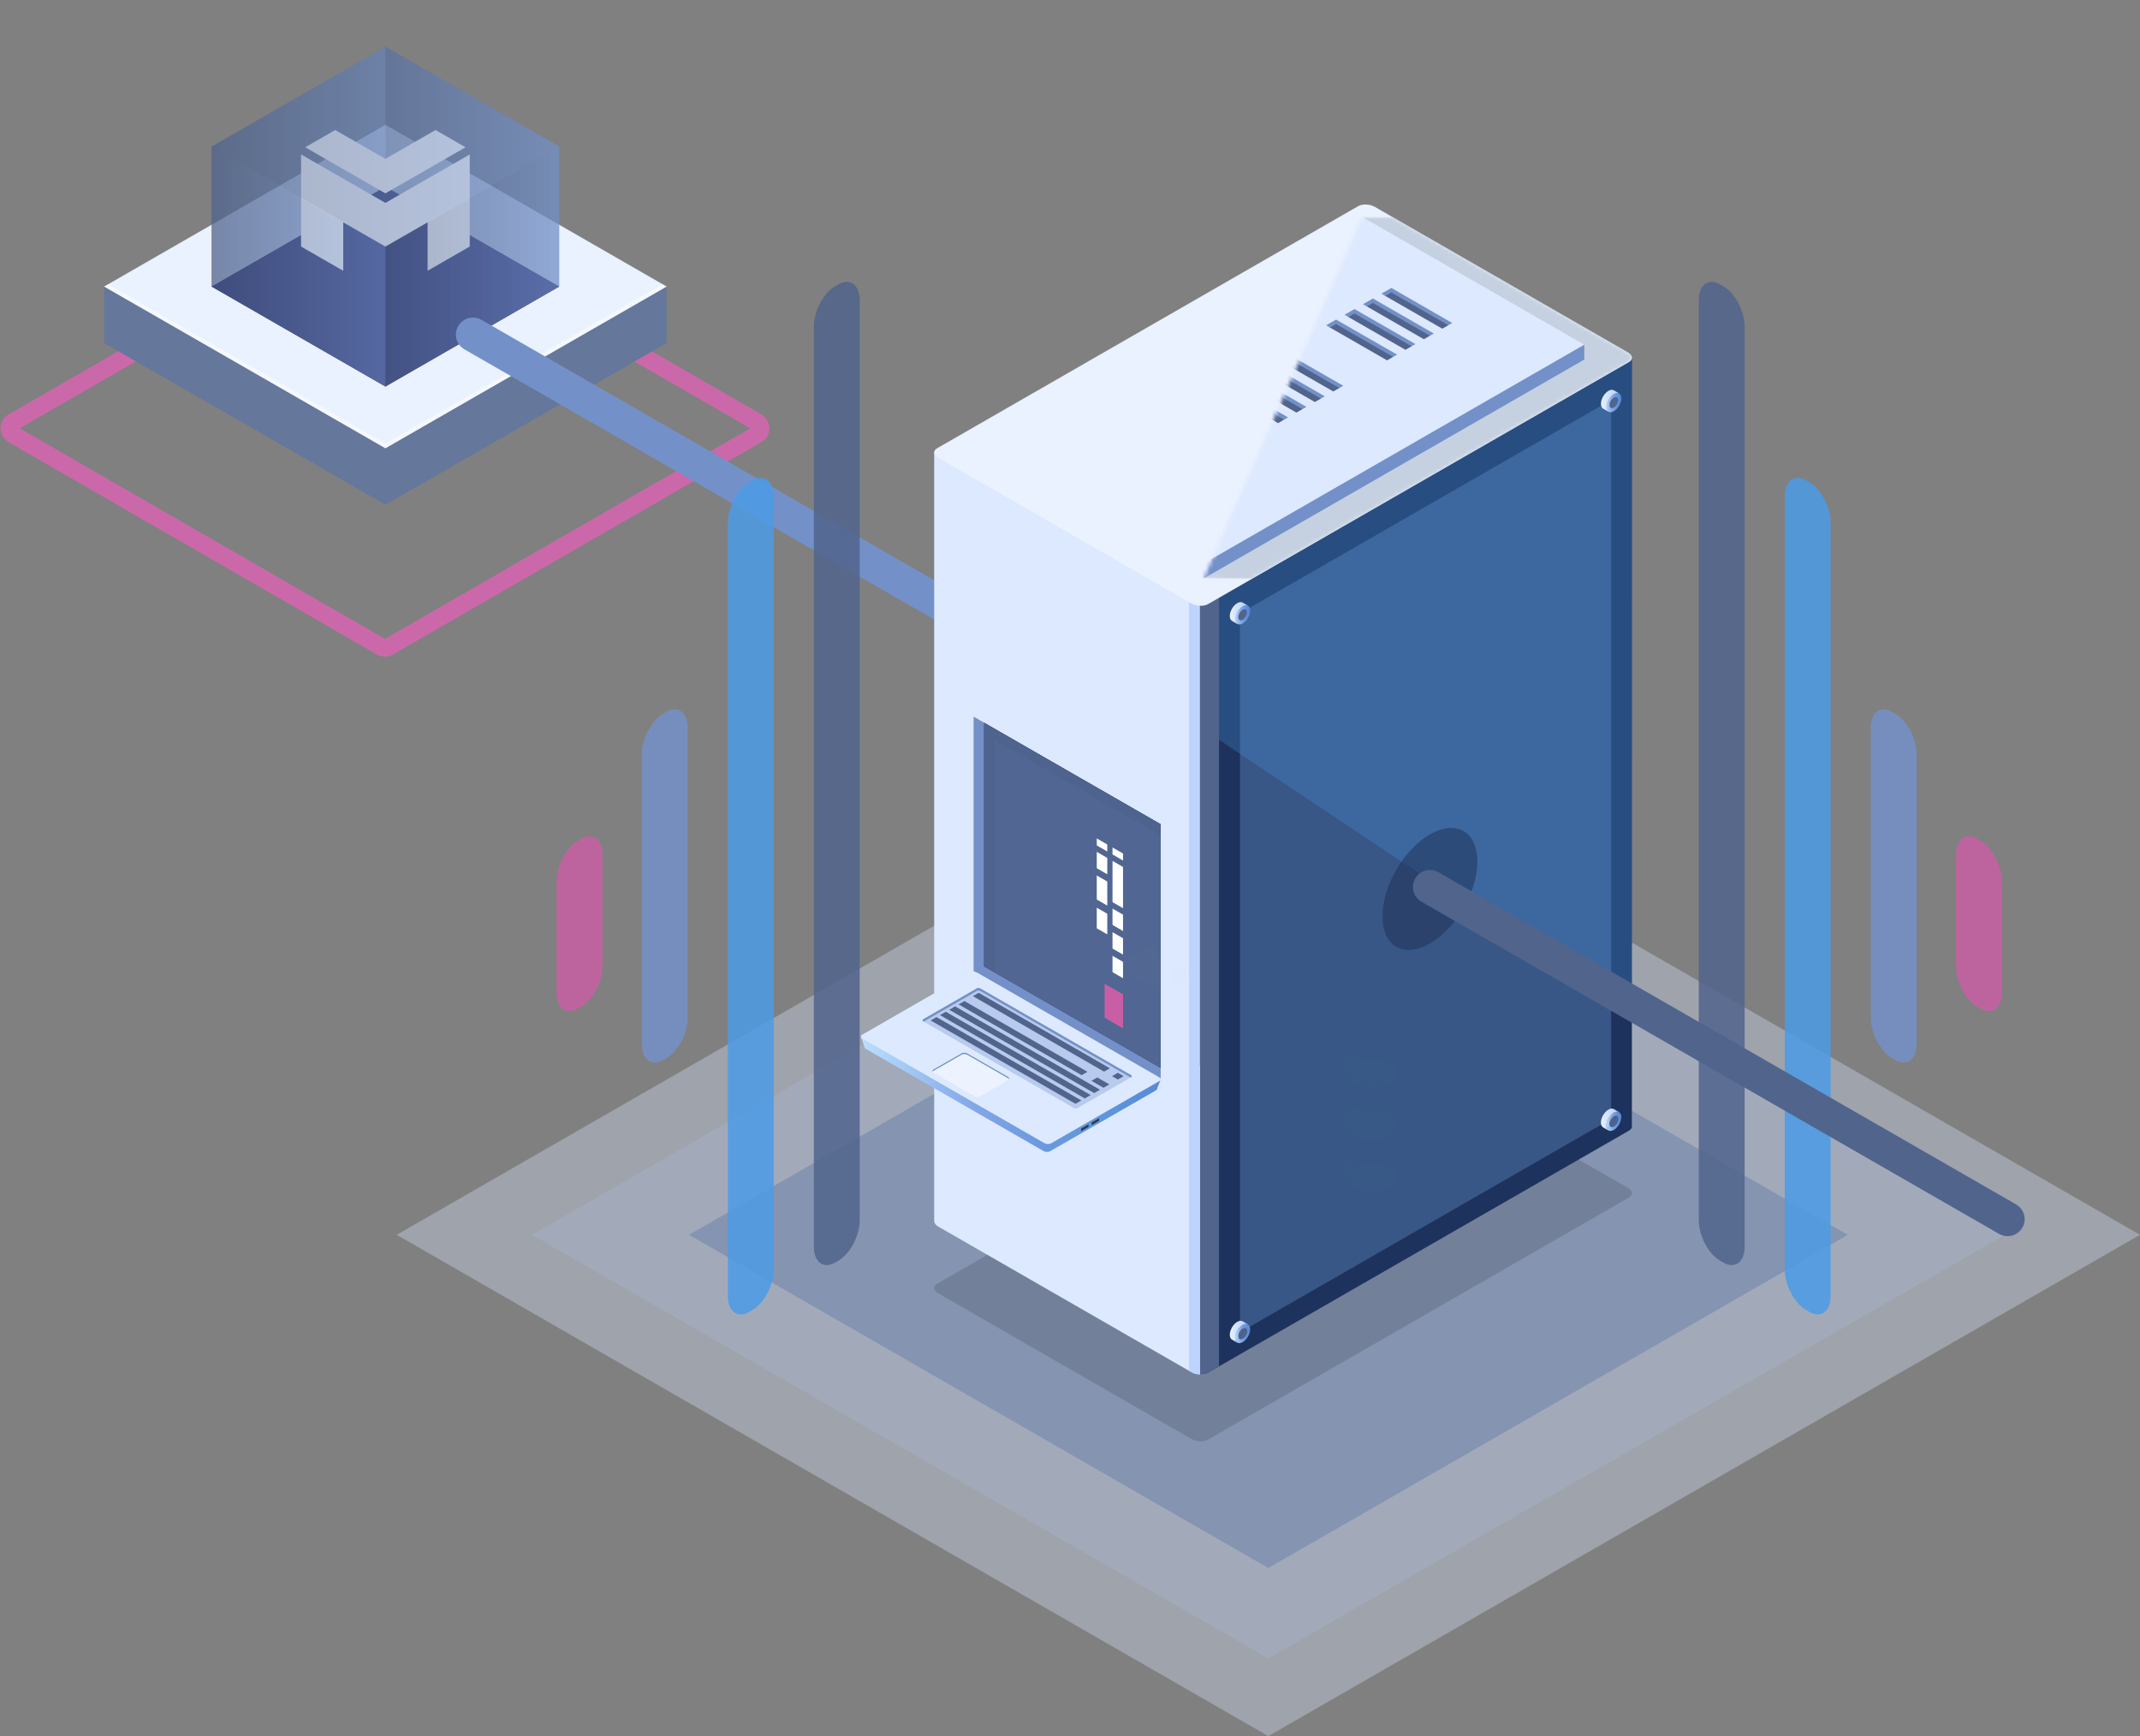 <?xml version="1.0" encoding="UTF-8"?> <svg xmlns="http://www.w3.org/2000/svg" width="551" height="447" viewBox="0 0 551 447" fill="none"><rect x="0" y="0" width="551" height="447" fill="#808080" stroke="none"/> <path d="M99.122 169.07C99.85 169.07 100.553 168.885 101.167 168.523L196.039 113.835C197.316 113.111 198.108 111.725 198.108 110.276C198.108 108.826 197.316 107.441 196.064 106.716L101.191 52.029C99.922 51.304 98.355 51.304 97.078 52.029L2.205 106.716C0.929 107.441 0.137 108.802 0.137 110.276C0.137 111.749 0.929 113.111 2.205 113.835L97.054 168.523C97.692 168.893 98.395 169.07 99.122 169.07ZM98.92 164.624H98.896H98.92ZM193.179 110.276L99.122 164.487L5.066 110.276L99.122 56.064L193.179 110.276Z" fill="#CB68AA"></path> <path d="M26.818 88.328V73.775L99.235 113.554L171.636 73.775V88.328L99.235 129.96L26.818 88.328Z" fill="#65779B"></path> <path d="M99.235 115.406L171.636 73.775L99.235 32.127L26.818 73.775L99.235 115.406Z" fill="#EAF1FF"></path> <path opacity="0.5" d="M99.235 114.214L170.594 73.171L171.636 73.775L99.235 115.406L26.818 73.775L27.861 73.171L99.235 114.214Z" fill="white"></path> <path d="M99.236 99.515L143.985 73.775L99.236 48.034L54.47 73.775L99.236 99.515Z" fill="#0F054C"></path> <path opacity="0.5" d="M99.236 99.515L143.985 73.775L99.236 48.034L54.47 73.775L99.236 99.515Z" fill="url(#paint0_linear)"></path> <path opacity="0.5" d="M99.236 12.016L54.47 37.757V73.775L99.236 48.034V12.016Z" fill="url(#paint1_linear)"></path> <path opacity="0.5" d="M99.235 48.034L143.985 73.775V37.757L99.235 12.016V48.034Z" fill="url(#paint2_linear)"></path> <path fill-rule="evenodd" clip-rule="evenodd" d="M86.307 33.48L99.228 40.906L112.148 33.48L119.865 37.918L99.228 49.782L78.59 37.91L86.307 33.48ZM99.236 63.481L110.096 57.24V69.715L120.948 63.473V39.762L99.236 52.238L77.516 39.762V63.481L88.376 69.723V57.248L99.236 63.481Z" fill="white"></path> <path opacity="0.5" d="M99.243 63.498L143.993 37.757L99.243 12.016L54.477 37.757L99.243 63.498Z" fill="url(#paint3_linear)"></path> <path opacity="0.5" d="M99.236 63.498V99.516L54.47 73.775V37.757L99.236 63.498Z" fill="url(#paint4_linear)"></path> <path opacity="0.5" d="M143.977 37.757V73.775L99.228 99.516V63.498L143.977 37.757Z" fill="url(#paint5_linear)"></path> <path d="M121.79 81.774C120.268 81.774 118.794 82.556 117.977 83.96C116.759 86.051 117.48 88.731 119.579 89.944L360.807 228.666C362.905 229.878 365.597 229.16 366.814 227.07C368.032 224.979 367.311 222.298 365.212 221.086L123.985 82.364C123.296 81.965 122.543 81.774 121.79 81.774Z" fill="#7391C8"></path> <g opacity="0.67"> <path opacity="0.67" d="M326.563 447L551 317.933L326.579 188.866L102.141 317.933L326.563 447Z" fill="#C4D0E2"></path> </g> <g opacity="0.67"> <path opacity="0.67" d="M326.563 426.973L516.187 317.933L326.579 208.877L136.955 317.933L326.563 426.973Z" fill="#A7B5CD"></path> </g> <g opacity="0.9"> <path opacity="0.9" d="M326.563 403.723L475.75 317.933L326.579 232.144L177.392 317.933L326.563 403.723Z" fill="#7F8FAE"></path> </g> <g opacity="0.67"> <path opacity="0.2" d="M311.038 370.658L419.452 308.31C420.541 307.688 420.413 306.587 419.148 305.853L353.974 268.368C352.709 267.634 350.802 267.554 349.697 268.192L241.267 330.54C240.178 331.162 240.306 332.263 241.572 332.997L306.745 370.482C308.026 371.216 309.933 371.296 311.038 370.658Z" fill="black"></path> </g> <path d="M310.349 144.775H298.413C300.176 140.785 301.281 138.312 301.281 138.312L420.188 92.098L420.172 289.911C420.172 289.927 420.172 289.959 420.172 289.975V290.151C420.124 290.502 419.9 290.837 419.452 291.092L311.022 353.439C310.813 353.551 310.589 353.647 310.333 353.711V144.775H310.349Z" fill="#1D325C"></path> <path d="M240.529 116.482L308.955 155.371V274.432L309.003 274.4V353.886C308.987 353.886 308.971 353.886 308.955 353.886C308.186 353.854 307.385 353.647 306.76 353.296L241.587 315.811C240.914 315.428 240.577 314.933 240.545 314.47H240.529V116.482Z" fill="#DDE9FF"></path> <path d="M313.873 95.864V271.607V322.864V351.843L311.037 353.471C310.493 353.774 309.772 353.918 309.003 353.886C308.218 353.854 308.17 353.423 307.529 353.04L306.952 352.801L307.577 322.433V274.847L306.151 95.864H313.873Z" fill="#50648C"></path> <path d="M306.151 322.848V276.028V153.775L308.955 155.371V274.432L309.003 274.4V353.886C308.987 353.886 308.971 353.886 308.955 353.886C308.795 353.886 308.634 353.854 308.458 353.838C308.426 353.838 308.394 353.838 308.362 353.822C307.994 353.774 307.641 353.678 307.321 353.551C307.305 353.535 307.273 353.535 307.257 353.535C307.08 353.471 306.92 353.391 306.76 353.296L306.151 352.944V322.848Z" fill="#BCD4FF"></path> <g opacity="0.51"> <path opacity="0.5" d="M414.838 102.982L319.273 157.924V343.035L414.838 288.092V102.982Z" fill="#86C5FF"></path> </g> <g opacity="0.51"> <path opacity="0.51" d="M420.188 261.379L313.874 190.478V153.919L420.188 92.098V261.379Z" fill="#4B9BE5"></path> </g> <path d="M311.038 155.546L419.452 93.199C420.541 92.577 420.413 91.476 419.148 90.742L353.974 53.257C352.709 52.523 350.802 52.443 349.697 53.081L241.267 115.428C240.178 116.051 240.306 117.152 241.572 117.886L306.745 155.371C308.026 156.105 309.933 156.185 311.038 155.546Z" fill="#EAF1FF"></path> <mask id="mask0" maskUnits="userSpaceOnUse" x="309" y="55" width="112" height="95"> <path d="M350.77 55.874H358.508L419.147 90.742C420.413 91.476 420.557 92.577 419.451 93.199L416.504 94.891L322.316 149.052L309.948 148.908L350.77 55.874Z" fill="url(#paint6_linear)"></path> </mask> <g mask="url(#mask0)"> <path opacity="0.78" d="M350.77 55.874H358.508L419.147 90.742C420.413 91.476 420.557 92.577 419.451 93.199L416.504 94.891L322.316 149.052L309.948 148.908L350.77 55.874Z" fill="#BBC8D8"></path> <path d="M350.769 59.72L402.869 89.672L407.916 88.747V92.577L309.948 148.924L260.347 115.333L350.769 59.72Z" fill="#7391C8"></path> <path d="M309.948 145.078L407.916 88.747L350.769 55.874L252.801 112.221L309.948 145.078Z" fill="#DDE9FF"></path> <path d="M371.357 84.63L372.911 83.736L372.783 83.002L358.3 74.608L356.297 75.566L356.666 76.188L371.357 84.63Z" fill="#50648C"></path> <path d="M358.235 75.295L356.665 76.188L355.672 75.614L358.235 74.13L373.92 83.162L372.911 83.736L358.235 75.295Z" fill="#7391C8"></path> <path d="M366.614 87.343L368.168 86.449L368.04 85.715L353.573 77.337L351.554 78.278L351.939 78.901L366.614 87.343Z" fill="#50648C"></path> <path d="M353.493 78.007L351.939 78.901L350.93 78.327L353.493 76.859L369.178 85.875L368.168 86.449L353.493 78.007Z" fill="#7391C8"></path> <path d="M361.872 90.072L363.442 89.162L363.314 88.444L348.831 80.05L346.813 81.007L347.197 81.63L361.872 90.072Z" fill="#50648C"></path> <path d="M348.751 80.72L347.197 81.63L346.188 81.039L348.751 79.571L364.436 88.588L363.442 89.162L348.751 80.72Z" fill="#7391C8"></path> <path d="M357.145 92.784L358.699 91.874L358.571 91.156L344.088 82.763L342.086 83.72L342.454 84.342L357.145 92.784Z" fill="#50648C"></path> <path d="M344.008 83.449L342.454 84.343L341.445 83.752L344.008 82.284L359.709 91.3L358.7 91.891L344.008 83.449Z" fill="#7391C8"></path> <path d="M343.289 100.795L344.843 99.901L344.715 99.167L330.248 90.773L328.229 91.731L328.598 92.353L343.289 100.795Z" fill="#50648C"></path> <path d="M330.167 91.46L328.597 92.353L327.604 91.779L330.167 90.295L345.852 99.327L344.842 99.901L330.167 91.46Z" fill="#7391C8"></path> <path d="M338.547 103.508L340.117 102.614L339.989 101.88L325.506 93.502L323.487 94.444L323.872 95.066L338.547 103.508Z" fill="#50648C"></path> <path d="M325.425 94.173L323.871 95.066L322.862 94.492L325.425 93.024L341.109 102.04L340.1 102.614L325.425 94.173Z" fill="#7391C8"></path> <path d="M333.804 106.237L335.374 105.327L335.246 104.609L320.763 96.215L318.76 97.173L319.129 97.779L333.804 106.237Z" fill="#50648C"></path> <path d="M320.683 96.886L319.129 97.779L318.119 97.205L320.683 95.737L336.367 104.753L335.374 105.327L320.683 96.886Z" fill="#7391C8"></path> <path d="M329.078 108.949L330.632 108.04L330.504 107.322L316.021 98.928L314.018 99.885L314.387 100.508L329.078 108.949Z" fill="#50648C"></path> <path d="M315.956 99.614L314.386 100.508L313.393 99.917L315.956 98.449L331.641 107.465L330.631 108.056L315.956 99.614Z" fill="#7391C8"></path> <path d="M315.218 116.96L316.772 116.066L316.644 115.332L302.177 106.939L300.159 107.896L300.543 108.518L315.218 116.96Z" fill="#3F21D3"></path> <path d="M302.098 107.625L300.544 108.519L299.534 107.944L302.098 106.46L317.782 115.492L316.773 116.067L302.098 107.625Z" fill="url(#paint7_linear)"></path> <path d="M310.477 119.673L312.047 118.779L311.919 118.045L297.436 109.667L295.433 110.609L295.802 111.231L310.477 119.673Z" fill="#3F21D3"></path> <path d="M297.356 110.338L295.802 111.231L294.792 110.657L297.356 109.189L313.04 118.205L312.047 118.779L297.356 110.338Z" fill="url(#paint8_linear)"></path> </g> <path d="M250.703 250.065L298.846 277.751V212.213L250.703 184.542V250.065Z" fill="#BCBEFF"></path> <path d="M253.378 186.074V248.836L298.846 274.975V277.751L250.703 250.065V184.542L253.378 186.074Z" fill="#7391C8"></path> <path d="M221.69 266.98L224.269 268.32L250.143 253.448C250.575 253.192 251.328 253.224 251.825 253.512L296.443 279.172C296.876 278.932 298.814 278.007 298.814 278.007L297.869 280.464C297.837 280.576 297.741 280.672 297.613 280.752L270.361 296.422C269.929 296.677 269.176 296.646 268.679 296.358L223.019 270.108C222.811 269.996 222.683 269.852 222.635 269.709L221.69 266.98Z" fill="url(#paint9_linear)"></path> <path d="M222.09 267.411L268.887 294.316C269.4 294.603 270.169 294.635 270.617 294.379L298.542 278.326C298.99 278.07 298.926 277.624 298.414 277.336L251.616 250.432C251.104 250.144 250.335 250.112 249.886 250.368L221.962 266.421C221.529 266.661 221.577 267.107 222.09 267.411Z" fill="#DDE9FF"></path> <path d="M283.002 288.491V287.98C283.002 287.932 282.97 287.917 282.938 287.932L281.127 288.97C281.095 288.986 281.063 289.05 281.063 289.097V289.608C281.063 289.656 281.095 289.672 281.127 289.656L282.938 288.619C282.97 288.603 283.002 288.539 283.002 288.491Z" fill="#323A4C"></path> <path d="M280.294 290.055V289.544C280.294 289.496 280.262 289.48 280.23 289.496L278.42 290.534C278.387 290.55 278.355 290.613 278.355 290.661V291.172C278.355 291.22 278.387 291.236 278.42 291.22L280.23 290.183C280.262 290.167 280.294 290.103 280.294 290.055Z" fill="#323A4C"></path> <path d="M291.252 276.826L252.369 254.469C252.113 254.325 251.792 254.325 251.536 254.469L237.694 262.448C237.502 262.559 237.502 262.847 237.694 262.958L276.561 285.315C276.817 285.459 277.138 285.459 277.394 285.315L291.252 277.352C291.46 277.225 291.46 276.937 291.252 276.826Z" fill="#B8CAED"></path> <path d="M291.252 277.336L291.108 277.416L252.369 255.139C252.113 254.995 251.792 254.995 251.536 255.139L237.822 263.038L237.678 262.958C237.486 262.847 237.486 262.559 237.678 262.448L251.52 254.469C251.776 254.325 252.097 254.325 252.353 254.469L291.236 276.826C291.46 276.937 291.46 277.225 291.252 277.336Z" fill="#7391C8"></path> <path d="M250.494 256.48L284.266 275.916L285.772 275.055L252 255.618L250.494 256.48Z" fill="#50648C"></path> <path d="M246.81 258.602L278.499 276.826L279.989 275.964L248.316 257.74L246.81 258.602Z" fill="#50648C"></path> <path d="M244.407 259.99L281.72 281.438L283.21 280.576L245.913 259.113L244.407 259.99Z" fill="#50648C"></path> <path d="M242.02 261.363L279.316 282.81L280.822 281.948L243.509 260.501L242.02 261.363Z" fill="#50648C"></path> <path d="M239.616 262.735L276.913 284.198L278.419 283.336L241.122 261.873L239.616 262.735Z" fill="#50648C"></path> <path d="M286.318 277.081L287.807 277.943L289.313 277.081L287.807 276.219L286.318 277.081Z" fill="#50648C"></path> <path d="M281.015 278.278L284.123 280.066L285.629 279.204L282.521 277.417L281.015 278.278Z" fill="#50648C"></path> <path d="M250.88 282.236L240.402 276.204C239.985 275.964 239.985 275.581 240.402 275.358L247.579 271.241C247.996 271.001 248.653 271.001 249.069 271.241L259.547 277.273C259.964 277.512 259.964 277.895 259.547 278.119L252.37 282.236C251.953 282.475 251.28 282.475 250.88 282.236Z" fill="#ECF3FF"></path> <path d="M259.531 277.608L249.053 271.576C248.637 271.337 247.98 271.337 247.563 271.576L240.386 275.693C240.258 275.773 240.178 275.853 240.13 275.949C240.017 275.741 240.098 275.518 240.386 275.342L247.563 271.225C247.98 270.986 248.637 270.986 249.053 271.225L259.531 277.257C259.819 277.417 259.899 277.656 259.787 277.864C259.739 277.768 259.659 277.688 259.531 277.608Z" fill="#7391C8"></path> <path d="M253.378 186.074L298.846 212.213V274.975L253.378 248.836V186.074Z" fill="#24126A"></path> <path d="M253.378 186.074L298.846 212.213V274.975L253.378 248.836V186.074Z" fill="#4E638D"></path> <g opacity="0.51"> <path opacity="0.51" d="M255.91 250.304V190.414L298.846 215.101V274.974L255.91 250.304Z" fill="#586F9D"></path> </g> <g opacity="0.11"> <g opacity="0.11"> <path opacity="0.11" d="M251.504 250.336L298.077 277.113C298.589 277.4 299.358 277.432 299.807 277.177L327.603 261.187C328.052 260.932 327.988 260.485 327.475 260.198L280.902 233.42C280.39 233.133 279.621 233.101 279.172 233.357L251.376 249.346C250.943 249.602 250.991 250.048 251.504 250.336Z" fill="url(#paint10_linear)"></path> <path opacity="0.11" d="M298.205 255.139L287.775 249.139C287.375 248.9 287.375 248.517 287.775 248.293L294.904 244.192C295.305 243.953 295.978 243.953 296.378 244.192L306.808 250.192C307.209 250.431 307.209 250.814 306.808 251.038L299.679 255.139C299.278 255.378 298.621 255.378 298.205 255.139Z" fill="url(#paint11_linear)"></path> <path opacity="0.11" d="M306.824 250.543L296.394 244.543C295.994 244.304 295.321 244.304 294.92 244.543L287.791 248.644C287.663 248.724 287.583 248.804 287.535 248.9C287.422 248.692 287.503 248.469 287.791 248.293L294.92 244.192C295.321 243.953 295.994 243.953 296.394 244.192L306.824 250.192C307.112 250.352 307.192 250.591 307.08 250.799C307.032 250.703 306.952 250.607 306.824 250.543Z" fill="#9198DB"></path> <g opacity="0.11"> <path opacity="0.11" d="M311.406 264.523L272.7 242.261C272.443 242.118 272.123 242.118 271.867 242.261L258.089 250.208C257.896 250.32 257.896 250.607 258.089 250.719L296.779 272.964C297.036 273.108 297.356 273.108 297.612 272.964L311.406 265.033C311.615 264.921 311.615 264.634 311.406 264.523Z" fill="#ADB1F2"></path> <path opacity="0.11" d="M311.406 265.033L311.262 265.113L272.7 242.932C272.443 242.788 272.123 242.788 271.867 242.932L258.217 250.799L258.073 250.719C257.88 250.607 257.88 250.32 258.073 250.208L271.851 242.261C272.107 242.118 272.427 242.118 272.684 242.261L311.39 264.523C311.615 264.634 311.615 264.921 311.406 265.033Z" fill="#9198DB"></path> <g opacity="0.11"> <path opacity="0.11" d="M261.71 249.666L295.418 269.055L294.088 269.821L260.364 250.432L261.71 249.666Z" fill="#24126A"></path> <path opacity="0.11" d="M265.251 247.624L297.309 266.055L295.963 266.821L263.921 248.39L265.251 247.624Z" fill="#24126A"></path> <path opacity="0.11" d="M299.696 267.427L302.691 269.15L301.346 269.916L298.366 268.193L299.696 267.427Z" fill="#24126A"></path> <path opacity="0.11" d="M297.052 269.996L299.135 271.193L297.805 271.959L295.722 270.762L297.052 269.996Z" fill="#24126A"></path> <path opacity="0.11" d="M267.477 246.346L304.918 267.874L303.572 268.64L266.147 247.112L267.477 246.346Z" fill="#24126A"></path> <path opacity="0.11" d="M269.705 245.07L307.146 266.597L305.8 267.363L268.375 245.836L269.705 245.07Z" fill="#24126A"></path> <path opacity="0.11" d="M271.931 243.777L309.372 265.304L308.026 266.07L270.601 244.559L271.931 243.777Z" fill="#24126A"></path> </g> </g> </g> </g> <path d="M286.446 220L289.153 221.564V219.761L286.446 218.197V220Z" fill="white"></path> <path d="M286.446 232.271L289.153 233.835V223.223L286.446 221.659V232.271Z" fill="white"></path> <path d="M286.446 238.144L289.153 239.708V235.495L286.446 233.931V238.144Z" fill="white"></path> <path d="M286.446 244.224L289.153 245.788V241.575L286.446 240.011V244.224Z" fill="white"></path> <path d="M282.392 223.542L285.1 225.106V220.893L282.392 219.329V223.542Z" fill="white"></path> <path d="M282.392 231.601L285.1 233.165V226.974L282.392 225.41V231.601Z" fill="white"></path> <path d="M282.392 239.022L285.1 240.569V235.271L282.392 233.708V239.022Z" fill="white"></path> <path d="M286.446 250.304L289.153 251.868V247.655L286.446 246.091V250.304Z" fill="white"></path> <path d="M282.392 217.67L285.1 219.234V217.431L282.392 215.867V217.67Z" fill="white"></path> <path d="M284.411 262.044L289.153 264.772V256.017L284.411 253.288V262.044Z" fill="#C85FA5"></path> <path d="M316.646 158.61C316.646 157.382 317.511 155.898 318.585 155.275C319.129 154.972 319.61 154.94 319.962 155.148L321.324 155.946L320.475 155.977C320.507 156.105 320.507 156.249 320.507 156.392C320.507 157.621 319.642 159.105 318.569 159.728C318.424 159.807 318.296 159.871 318.152 159.919L318.553 160.653L317.207 159.871C316.87 159.648 316.646 159.217 316.646 158.61Z" fill="url(#paint12_linear)"></path> <path d="M318.023 159.408C318.023 160.637 318.888 161.132 319.962 160.526C321.035 159.919 321.9 158.419 321.9 157.19C321.9 155.962 321.035 155.467 319.962 156.073C318.888 156.68 318.023 158.18 318.023 159.408Z" fill="url(#paint13_linear)"></path> <path d="M318.841 158.93C318.841 159.632 319.338 159.919 319.946 159.568C320.555 159.217 321.052 158.355 321.052 157.653C321.052 156.951 320.555 156.664 319.946 157.015C319.338 157.366 318.841 158.228 318.841 158.93Z" fill="#50648C"></path> <path d="M412.211 103.955C412.211 102.726 413.076 101.242 414.149 100.62C414.694 100.317 415.174 100.285 415.527 100.492L416.889 101.29L416.04 101.322C416.072 101.45 416.072 101.593 416.072 101.737C416.072 102.966 415.206 104.45 414.133 105.072C413.989 105.152 413.861 105.216 413.717 105.263L414.117 105.998L412.771 105.216C412.435 105.008 412.211 104.577 412.211 103.955Z" fill="url(#paint14_linear)"></path> <path d="M413.588 104.769C413.588 105.997 414.453 106.492 415.526 105.886C416.6 105.279 417.465 103.779 417.465 102.551C417.465 101.322 416.6 100.827 415.526 101.434C414.453 102.04 413.588 103.54 413.588 104.769Z" fill="url(#paint15_linear)"></path> <path d="M414.405 104.29C414.405 104.992 414.902 105.279 415.511 104.928C416.12 104.577 416.616 103.715 416.616 103.013C416.616 102.311 416.12 102.024 415.511 102.375C414.902 102.726 414.405 103.588 414.405 104.29Z" fill="#50648C"></path> <path d="M316.645 343.657C316.645 342.429 317.51 340.945 318.584 340.322C319.128 340.019 319.609 339.987 319.961 340.194L321.323 340.992C320.971 340.801 320.49 340.817 319.961 341.136C318.888 341.742 318.023 343.242 318.023 344.471C318.023 345.062 318.231 345.477 318.552 345.684V345.7L317.206 344.918C316.869 344.711 316.645 344.28 316.645 343.657Z" fill="url(#paint16_linear)"></path> <path d="M318.584 344.774C318.712 344.694 318.856 344.598 318.985 344.503C319.177 344.806 319.545 344.886 319.962 344.63C320.571 344.279 321.067 343.418 321.067 342.715C321.067 342.221 320.827 341.933 320.459 341.933C320.491 341.774 320.507 341.598 320.507 341.439C320.507 341.295 320.491 341.152 320.475 341.024L321.324 340.992C321.676 341.199 321.9 341.63 321.9 342.237C321.9 343.465 321.035 344.949 319.962 345.572C319.401 345.891 318.904 345.907 318.552 345.684L318.168 344.965C318.296 344.918 318.44 344.854 318.584 344.774Z" fill="url(#paint17_linear)"></path> <path d="M318.023 344.471C318.023 343.242 318.888 341.758 319.961 341.136C320.49 340.833 320.971 340.801 321.323 340.992L320.474 341.024C320.506 341.152 320.506 341.295 320.506 341.439C320.506 341.599 320.49 341.758 320.458 341.934C320.298 341.934 320.138 341.966 319.945 342.077C319.337 342.428 318.84 343.29 318.84 343.992C318.84 344.2 318.888 344.375 318.968 344.503C318.84 344.599 318.712 344.694 318.568 344.774C318.423 344.854 318.295 344.918 318.151 344.966L318.536 345.684C318.231 345.476 318.023 345.061 318.023 344.471Z" fill="url(#paint18_linear)"></path> <path d="M318.023 344.471C318.023 343.242 318.888 341.758 319.961 341.136C320.49 340.833 320.971 340.801 321.323 340.992L320.474 341.024C320.506 341.152 320.506 341.295 320.506 341.439C320.506 341.599 320.49 341.758 320.458 341.934C320.298 341.934 320.138 341.966 319.945 342.077C319.337 342.428 318.84 343.29 318.84 343.992C318.84 344.2 318.888 344.375 318.968 344.503C318.84 344.599 318.712 344.694 318.568 344.774C318.423 344.854 318.295 344.918 318.151 344.966L318.536 345.684C318.231 345.476 318.023 345.061 318.023 344.471Z" fill="url(#paint19_linear)"></path> <path d="M321.066 342.716C321.066 343.418 320.57 344.28 319.961 344.631C319.528 344.886 319.16 344.806 318.984 344.503C319.737 343.897 320.313 342.875 320.474 341.934C320.826 341.95 321.066 342.221 321.066 342.716Z" fill="#50648C"></path> <path d="M318.968 344.503C318.888 344.375 318.84 344.2 318.84 343.992C318.84 343.29 319.337 342.429 319.945 342.077C320.138 341.966 320.298 341.934 320.458 341.934C320.314 342.875 319.721 343.897 318.968 344.503Z" fill="#50648C"></path> <path d="M414.149 285.682C414.694 285.379 415.174 285.347 415.527 285.555L416.889 286.353C416.536 286.161 416.056 286.177 415.527 286.496C414.453 287.103 413.588 288.603 413.588 289.831C413.588 290.422 413.797 290.837 414.117 291.044V291.06L412.771 290.278C412.419 290.087 412.195 289.64 412.195 289.034C412.211 287.789 413.076 286.305 414.149 285.682Z" fill="url(#paint20_linear)"></path> <path d="M414.148 290.134C414.277 290.055 414.421 289.959 414.549 289.863C414.741 290.166 415.11 290.246 415.526 289.991C416.135 289.64 416.632 288.778 416.632 288.076C416.632 287.581 416.391 287.294 416.023 287.294C416.055 287.134 416.071 286.959 416.071 286.799C416.071 286.656 416.055 286.512 416.039 286.384L416.888 286.352C417.241 286.56 417.465 286.991 417.465 287.597C417.465 288.826 416.6 290.31 415.526 290.932C414.966 291.252 414.469 291.267 414.116 291.044L413.732 290.326C413.86 290.278 414.004 290.214 414.148 290.134Z" fill="url(#paint21_linear)"></path> <path d="M413.588 289.816C413.588 288.587 414.453 287.103 415.527 286.48C416.056 286.177 416.536 286.145 416.889 286.337L416.04 286.369C416.072 286.496 416.072 286.64 416.072 286.784C416.072 286.943 416.056 287.103 416.024 287.278C415.863 287.278 415.703 287.31 415.511 287.422C414.902 287.773 414.405 288.635 414.405 289.337C414.405 289.544 414.453 289.72 414.534 289.847C414.405 289.943 414.277 290.039 414.133 290.119C413.989 290.199 413.861 290.262 413.717 290.31L414.101 291.028C413.797 290.837 413.588 290.406 413.588 289.816Z" fill="url(#paint22_linear)"></path> <path d="M413.588 289.816C413.588 288.587 414.453 287.103 415.527 286.48C416.056 286.177 416.536 286.145 416.889 286.337L416.04 286.369C416.072 286.496 416.072 286.64 416.072 286.784C416.072 286.943 416.056 287.103 416.024 287.278C415.863 287.278 415.703 287.31 415.511 287.422C414.902 287.773 414.405 288.635 414.405 289.337C414.405 289.544 414.453 289.72 414.534 289.847C414.405 289.943 414.277 290.039 414.133 290.119C413.989 290.199 413.861 290.262 413.717 290.31L414.101 291.028C413.797 290.837 413.588 290.406 413.588 289.816Z" fill="url(#paint23_linear)"></path> <path d="M416.633 288.076C416.633 288.778 416.136 289.64 415.527 289.991C415.095 290.247 414.726 290.167 414.55 289.864C415.303 289.257 415.88 288.236 416.04 287.294C416.393 287.294 416.633 287.582 416.633 288.076Z" fill="#50648C"></path> <path d="M414.533 289.864C414.453 289.736 414.405 289.56 414.405 289.353C414.405 288.651 414.902 287.789 415.511 287.438C415.703 287.326 415.863 287.294 416.023 287.294C415.879 288.236 415.286 289.257 414.533 289.864Z" fill="#50648C"></path> <path opacity="0.85" d="M215.041 73.699L215.858 73.22C218.886 71.481 221.354 73.332 221.354 77.353V314.135C221.354 318.172 218.886 322.848 215.858 324.588L215.041 325.066C212.013 326.806 209.546 324.955 209.546 320.933V84.151C209.546 80.13 212.013 75.438 215.041 73.699Z" fill="#50648C"></path> <path opacity="0.85" d="M192.901 124.157L193.718 123.678C196.746 121.939 199.213 123.79 199.213 127.812V326.854C199.213 330.891 196.746 335.566 193.718 337.306L192.901 337.785C189.873 339.524 187.405 337.673 187.405 333.652V134.626C187.405 130.588 189.873 125.913 192.901 124.157Z" fill="#4B9BE5"></path> <path opacity="0.85" d="M170.759 183.76L171.576 183.281C174.604 181.542 177.071 183.393 177.071 187.414V262.001C177.071 266.038 174.604 270.714 171.576 272.453L170.759 272.932C167.731 274.671 165.264 272.82 165.264 268.799V194.212C165.264 190.191 167.731 185.515 170.759 183.76Z" fill="#7391C8"></path> <path opacity="0.85" d="M148.811 216.474L149.628 215.995C152.656 214.255 155.123 216.107 155.123 220.128V248.74C155.123 252.778 152.656 257.453 149.628 259.193L148.811 259.671C145.783 261.411 143.316 259.56 143.316 255.538V226.926C143.316 222.905 145.783 218.213 148.811 216.474Z" fill="#C85FA5"></path> <path opacity="0.85" d="M443.708 73.699L442.891 73.22C439.863 71.481 437.396 73.332 437.396 77.353V314.135C437.396 318.172 439.863 322.848 442.891 324.588L443.708 325.066C446.736 326.806 449.203 324.955 449.203 320.933V84.151C449.203 80.13 446.736 75.438 443.708 73.699Z" fill="#50648C"></path> <path opacity="0.85" d="M465.849 124.157L465.032 123.678C462.004 121.939 459.536 123.79 459.536 127.812V326.854C459.536 330.891 462.004 335.566 465.032 337.306L465.849 337.785C468.877 339.524 471.344 337.673 471.344 333.652V134.626C471.344 130.588 468.877 125.913 465.849 124.157Z" fill="#4B9BE5"></path> <path opacity="0.85" d="M487.989 183.76L487.172 183.281C484.144 181.542 481.677 183.393 481.677 187.414V262.001C481.677 266.038 484.144 270.714 487.172 272.453L487.989 272.932C491.017 274.671 493.484 272.82 493.484 268.799V194.212C493.484 190.191 491.017 185.515 487.989 183.76Z" fill="#7391C8"></path> <path opacity="0.85" d="M509.938 216.474L509.121 215.995C506.093 214.255 503.626 216.107 503.626 220.128V248.74C503.626 252.778 506.093 257.453 509.121 259.193L509.938 259.671C512.966 261.411 515.434 259.56 515.434 255.538V226.926C515.434 222.905 512.966 218.213 509.938 216.474Z" fill="#C85FA5"></path> <g opacity="0.2"> <g opacity="0.2"> <g opacity="0.2"> <path opacity="0.2" d="M358.027 278.74C360.719 277.192 360.719 274.671 358.027 273.123C355.336 271.575 350.962 271.575 348.254 273.123C345.563 274.671 345.563 277.192 348.254 278.74C350.946 280.288 355.336 280.288 358.027 278.74Z" fill="url(#paint24_linear)"></path> <path opacity="0.2" d="M358.028 278.389C355.336 279.937 350.963 279.937 348.255 278.389C346.973 277.655 346.317 276.714 346.253 275.756C346.172 276.826 346.845 277.911 348.255 278.74C350.947 280.288 355.32 280.288 358.028 278.74C359.454 277.927 360.111 276.841 360.031 275.756C359.967 276.714 359.31 277.655 358.028 278.389Z" fill="white"></path> <path opacity="0.2" d="M358.027 292.097C360.719 290.549 360.719 288.028 358.027 286.48C355.336 284.932 350.962 284.932 348.254 286.48C345.563 288.028 345.563 290.549 348.254 292.097C350.946 293.645 355.336 293.645 358.027 292.097Z" fill="url(#paint25_linear)"></path> <path opacity="0.2" d="M358.027 305.693C360.719 304.146 360.719 301.624 358.027 300.076C355.336 298.528 350.962 298.528 348.254 300.076C345.563 301.624 345.563 304.146 348.254 305.693C350.962 307.241 355.336 307.241 358.027 305.693Z" fill="url(#paint26_linear)"></path> <path opacity="0.2" d="M346.236 275.916V268.958C346.236 269.979 346.909 270.985 348.255 271.767C350.946 273.315 355.32 273.315 358.028 271.767C359.342 271.017 359.998 270.043 360.046 269.054V239.644H346.236V326.263C346.236 330.061 349.328 333.141 353.141 333.141C356.954 333.141 360.046 330.061 360.046 326.263V302.773C360.094 303.826 359.422 304.879 358.028 305.677C355.336 307.225 350.962 307.225 348.255 305.677C346.909 304.911 346.236 303.89 346.236 302.869V295.911C346.236 296.932 346.909 297.938 348.255 298.72C350.946 300.267 355.32 300.267 358.028 298.72C359.342 297.97 359.998 296.996 360.046 296.007V289.177C360.094 290.23 359.422 291.283 358.028 292.081C355.336 293.629 350.962 293.629 348.255 292.081C346.909 291.315 346.236 290.294 346.236 289.273V282.331C346.236 283.352 346.909 284.358 348.255 285.139C350.946 286.687 355.32 286.687 358.028 285.139C359.342 284.389 359.998 283.416 360.046 282.427V275.836C360.094 276.889 359.422 277.942 358.028 278.74C355.336 280.288 350.962 280.288 348.255 278.74C346.925 277.958 346.252 276.953 346.236 275.916Z" fill="url(#paint27_linear)"></path> <path opacity="0.2" d="M358.028 291.762C355.336 293.31 350.963 293.31 348.255 291.762C346.973 291.028 346.317 290.086 346.253 289.129C346.172 290.198 346.845 291.283 348.255 292.113C350.947 293.661 355.32 293.661 358.028 292.113C359.454 291.299 360.111 290.214 360.031 289.129C359.967 290.07 359.31 291.028 358.028 291.762Z" fill="white"></path> <path opacity="0.2" d="M358.028 305.358C355.336 306.906 350.963 306.906 348.255 305.358C346.973 304.624 346.317 303.682 346.253 302.725C346.172 303.794 346.845 304.879 348.255 305.709C350.947 307.257 355.32 307.257 358.028 305.709C359.454 304.895 360.111 303.81 360.031 302.725C359.967 303.682 359.31 304.624 358.028 305.358Z" fill="white"></path> <path opacity="0.48" d="M358.044 271.783C355.352 273.331 350.978 273.331 348.271 271.783C346.925 271.001 346.252 269.995 346.252 268.974V275.932C346.252 276.953 346.925 277.958 348.271 278.74C350.962 280.288 355.336 280.288 358.044 278.74C359.438 277.942 360.094 276.889 360.062 275.836V269.07C360.014 270.043 359.341 271.033 358.044 271.783Z" fill="url(#paint28_linear)"></path> <path opacity="0.48" d="M358.044 285.14C355.352 286.688 350.978 286.688 348.271 285.14C346.925 284.358 346.252 283.353 346.252 282.331V289.273C346.252 290.294 346.925 291.3 348.271 292.082C350.962 293.63 355.336 293.63 358.044 292.082C359.438 291.284 360.094 290.23 360.062 289.177V282.411C360.014 283.416 359.341 284.39 358.044 285.14Z" fill="url(#paint29_linear)"></path> <path opacity="0.48" d="M358.044 298.735C355.352 300.283 350.978 300.283 348.271 298.735C346.925 297.954 346.252 296.948 346.252 295.927V302.885C346.252 303.906 346.925 304.911 348.271 305.693C350.962 307.241 355.336 307.241 358.044 305.693C359.438 304.895 360.094 303.842 360.062 302.789V296.023C360.014 297.012 359.341 297.985 358.044 298.735Z" fill="url(#paint30_linear)"></path> </g> </g> </g> <path opacity="0.48" d="M380.398 221.844C380.398 214.089 374.935 210.945 368.174 214.823C361.43 218.701 355.951 228.132 355.951 235.903C355.951 243.674 361.414 246.802 368.174 242.924C374.919 239.031 380.398 229.6 380.398 221.844Z" fill="#1C2D4F"></path> <path d="M516.897 318.277C518.419 318.277 519.892 317.495 520.71 316.091C521.927 314 521.206 311.319 519.107 310.107L370.385 224.589C368.286 223.376 365.595 224.094 364.377 226.184C363.159 228.275 363.88 230.956 365.979 232.169L514.702 317.687C515.391 318.085 516.144 318.277 516.897 318.277Z" fill="#50648C"></path> <defs> <linearGradient id="paint0_linear" x1="143.981" y1="73.776" x2="54.473" y2="73.776" gradientUnits="userSpaceOnUse"> <stop stop-color="#7391C8"></stop> <stop offset="1" stop-color="#50648C"></stop> </linearGradient> <linearGradient id="paint1_linear" x1="99.233" y1="42.898" x2="54.472" y2="42.898" gradientUnits="userSpaceOnUse"> <stop stop-color="#7391C8"></stop> <stop offset="1" stop-color="#50648C"></stop> </linearGradient> <linearGradient id="paint2_linear" x1="143.983" y1="42.898" x2="99.237" y2="42.898" gradientUnits="userSpaceOnUse"> <stop stop-color="#7391C8"></stop> <stop offset="1" stop-color="#50648C"></stop> </linearGradient> <linearGradient id="paint3_linear" x1="143.989" y1="37.759" x2="54.481" y2="37.759" gradientUnits="userSpaceOnUse"> <stop stop-color="#7391C8"></stop> <stop offset="1" stop-color="#50648C"></stop> </linearGradient> <linearGradient id="paint4_linear" x1="99.233" y1="68.638" x2="54.472" y2="68.638" gradientUnits="userSpaceOnUse"> <stop stop-color="#7391C8"></stop> <stop offset="1" stop-color="#50648C"></stop> </linearGradient> <linearGradient id="paint5_linear" x1="143.975" y1="68.638" x2="99.229" y2="68.638" gradientUnits="userSpaceOnUse"> <stop stop-color="#7391C8"></stop> <stop offset="1" stop-color="#50648C"></stop> </linearGradient> <linearGradient id="paint6_linear" x1="403.053" y1="102.467" x2="292.813" y2="102.467" gradientUnits="userSpaceOnUse"> <stop></stop> <stop offset="0.047" stop-color="#2F2F2F"></stop> <stop offset="0.098" stop-color="#5A5A5A"></stop> <stop offset="0.155" stop-color="#828282"></stop> <stop offset="0.216" stop-color="#A4A4A4"></stop> <stop offset="0.283" stop-color="#C0C0C0"></stop> <stop offset="0.357" stop-color="#D7D7D7"></stop> <stop offset="0.442" stop-color="#E9E9E9"></stop> <stop offset="0.544" stop-color="#F6F6F6"></stop> <stop offset="0.681" stop-color="#FDFDFD"></stop> <stop offset="1" stop-color="white"></stop> </linearGradient> <linearGradient id="paint7_linear" x1="317.783" y1="111.267" x2="299.532" y2="111.267" gradientUnits="userSpaceOnUse"> <stop stop-color="#5761D7"></stop> <stop offset="0.178" stop-color="#5C66D9"></stop> <stop offset="0.388" stop-color="#6A73DF"></stop> <stop offset="0.613" stop-color="#8289E8"></stop> <stop offset="0.849" stop-color="#A3A7F5"></stop> <stop offset="1" stop-color="#BCBEFF"></stop> </linearGradient> <linearGradient id="paint8_linear" x1="313.045" y1="113.983" x2="294.795" y2="113.983" gradientUnits="userSpaceOnUse"> <stop stop-color="#5761D7"></stop> <stop offset="0.178" stop-color="#5C66D9"></stop> <stop offset="0.388" stop-color="#6A73DF"></stop> <stop offset="0.613" stop-color="#8289E8"></stop> <stop offset="0.849" stop-color="#A3A7F5"></stop> <stop offset="1" stop-color="#BCBEFF"></stop> </linearGradient> <linearGradient id="paint9_linear" x1="298.824" y1="274.934" x2="221.694" y2="274.934" gradientUnits="userSpaceOnUse"> <stop stop-color="#578AD7"></stop> <stop offset="0.178" stop-color="#5C96D9"></stop> <stop offset="0.388" stop-color="#6A99DF"></stop> <stop offset="0.613" stop-color="#82A5E8"></stop> <stop offset="0.849" stop-color="#A3C9F5"></stop> <stop offset="1" stop-color="#BCDFFF"></stop> </linearGradient> <linearGradient id="paint10_linear" x1="302.076" y1="255.282" x2="225.271" y2="255.282" gradientUnits="userSpaceOnUse"> <stop stop-color="#C0BFF6"></stop> <stop offset="0.294" stop-color="#C5C4F7"></stop> <stop offset="0.64" stop-color="#D3D2F9"></stop> <stop offset="1" stop-color="#E9E9FD"></stop> </linearGradient> <linearGradient id="paint11_linear" x1="307.131" y1="249.666" x2="287.471" y2="249.666" gradientUnits="userSpaceOnUse"> <stop stop-color="#C0BFF6"></stop> <stop offset="0.294" stop-color="#C5C4F7"></stop> <stop offset="0.64" stop-color="#D3D2F9"></stop> <stop offset="1" stop-color="#E9E9FD"></stop> </linearGradient> <linearGradient id="paint12_linear" x1="321.323" y1="157.835" x2="316.65" y2="157.835" gradientUnits="userSpaceOnUse"> <stop stop-color="#BFD5F6"></stop> <stop offset="0.294" stop-color="#C4D8F7"></stop> <stop offset="0.64" stop-color="#D2E4F9"></stop> <stop offset="1" stop-color="#E9F0FD"></stop> </linearGradient> <linearGradient id="paint13_linear" x1="321.891" y1="158.304" x2="317.877" y2="158.304" gradientUnits="userSpaceOnUse"> <stop stop-color="#5783D7"></stop> <stop offset="0.178" stop-color="#5C8ED9"></stop> <stop offset="0.388" stop-color="#6A99DF"></stop> <stop offset="0.613" stop-color="#82ABE8"></stop> <stop offset="0.849" stop-color="#A3C4F5"></stop> <stop offset="1" stop-color="#BCD7FF"></stop> </linearGradient> <linearGradient id="paint14_linear" x1="416.888" y1="103.179" x2="412.214" y2="103.179" gradientUnits="userSpaceOnUse"> <stop stop-color="#BFD5F6"></stop> <stop offset="0.294" stop-color="#C4D8F7"></stop> <stop offset="0.64" stop-color="#D2E4F9"></stop> <stop offset="1" stop-color="#E9F0FD"></stop> </linearGradient> <linearGradient id="paint15_linear" x1="417.456" y1="103.664" x2="413.441" y2="103.664" gradientUnits="userSpaceOnUse"> <stop stop-color="#5783D7"></stop> <stop offset="0.178" stop-color="#5C8ED9"></stop> <stop offset="0.388" stop-color="#6A99DF"></stop> <stop offset="0.613" stop-color="#82ABE8"></stop> <stop offset="0.849" stop-color="#A3C4F5"></stop> <stop offset="1" stop-color="#BCD7FF"></stop> </linearGradient> <linearGradient id="paint16_linear" x1="321.322" y1="342.882" x2="316.649" y2="342.882" gradientUnits="userSpaceOnUse"> <stop stop-color="#BFD5F6"></stop> <stop offset="0.294" stop-color="#C4D8F7"></stop> <stop offset="0.64" stop-color="#D2E4F9"></stop> <stop offset="1" stop-color="#E9F0FD"></stop> </linearGradient> <linearGradient id="paint17_linear" x1="321.891" y1="343.417" x2="318.027" y2="343.417" gradientUnits="userSpaceOnUse"> <stop stop-color="#5783D7"></stop> <stop offset="0.178" stop-color="#5C8ED9"></stop> <stop offset="0.388" stop-color="#6A99DF"></stop> <stop offset="0.613" stop-color="#82ABE8"></stop> <stop offset="0.849" stop-color="#A3C4F5"></stop> <stop offset="1" stop-color="#BCD7FF"></stop> </linearGradient> <linearGradient id="paint18_linear" x1="321.321" y1="343.277" x2="316.647" y2="343.277" gradientUnits="userSpaceOnUse"> <stop stop-color="#C0BFF6"></stop> <stop offset="0.294" stop-color="#C5C4F7"></stop> <stop offset="0.64" stop-color="#D3D2F9"></stop> <stop offset="1" stop-color="#E9E9FD"></stop> </linearGradient> <linearGradient id="paint19_linear" x1="321.891" y1="343.277" x2="318.026" y2="343.277" gradientUnits="userSpaceOnUse"> <stop stop-color="#578AD7"></stop> <stop offset="0.178" stop-color="#5C8ED9"></stop> <stop offset="0.388" stop-color="#6A92DF"></stop> <stop offset="0.613" stop-color="#82A5E8"></stop> <stop offset="0.849" stop-color="#A3C9F5"></stop> <stop offset="1" stop-color="#BCD7FF"></stop> </linearGradient> <linearGradient id="paint20_linear" x1="416.888" y1="288.242" x2="412.198" y2="288.242" gradientUnits="userSpaceOnUse"> <stop stop-color="#BFD5F6"></stop> <stop offset="0.294" stop-color="#C4D8F7"></stop> <stop offset="0.64" stop-color="#D2E4F9"></stop> <stop offset="1" stop-color="#E9F0FD"></stop> </linearGradient> <linearGradient id="paint21_linear" x1="417.456" y1="288.778" x2="413.591" y2="288.778" gradientUnits="userSpaceOnUse"> <stop stop-color="#5783D7"></stop> <stop offset="0.178" stop-color="#5C8ED9"></stop> <stop offset="0.388" stop-color="#6A99DF"></stop> <stop offset="0.613" stop-color="#82ABE8"></stop> <stop offset="0.849" stop-color="#A3C4F5"></stop> <stop offset="1" stop-color="#BCD7FF"></stop> </linearGradient> <linearGradient id="paint22_linear" x1="416.883" y1="288.633" x2="412.21" y2="288.633" gradientUnits="userSpaceOnUse"> <stop stop-color="#C0BFF6"></stop> <stop offset="0.294" stop-color="#C5C4F7"></stop> <stop offset="0.64" stop-color="#D3D2F9"></stop> <stop offset="1" stop-color="#E9E9FD"></stop> </linearGradient> <linearGradient id="paint23_linear" x1="417.456" y1="288.622" x2="413.592" y2="288.622" gradientUnits="userSpaceOnUse"> <stop stop-color="#578AD7"></stop> <stop offset="0.178" stop-color="#5C8ED9"></stop> <stop offset="0.388" stop-color="#6A92DF"></stop> <stop offset="0.613" stop-color="#82A5E8"></stop> <stop offset="0.849" stop-color="#A3C9F5"></stop> <stop offset="1" stop-color="#BCD7FF"></stop> </linearGradient> <linearGradient id="paint24_linear" x1="348.264" y1="273.114" x2="353.12" y2="281.558" gradientUnits="userSpaceOnUse"> <stop stop-color="#5761D7"></stop> <stop offset="0.165" stop-color="#5E67DA"></stop> <stop offset="0.405" stop-color="#727AE2"></stop> <stop offset="0.692" stop-color="#9297EE"></stop> <stop offset="1" stop-color="#BCBEFF"></stop> </linearGradient> <linearGradient id="paint25_linear" x1="348.264" y1="286.477" x2="353.12" y2="294.921" gradientUnits="userSpaceOnUse"> <stop stop-color="#5761D7"></stop> <stop offset="0.165" stop-color="#5E67DA"></stop> <stop offset="0.405" stop-color="#727AE2"></stop> <stop offset="0.692" stop-color="#9297EE"></stop> <stop offset="1" stop-color="#BCBEFF"></stop> </linearGradient> <linearGradient id="paint26_linear" x1="348.264" y1="300.075" x2="353.12" y2="308.519" gradientUnits="userSpaceOnUse"> <stop stop-color="#5761D7"></stop> <stop offset="0.165" stop-color="#5E67DA"></stop> <stop offset="0.405" stop-color="#727AE2"></stop> <stop offset="0.692" stop-color="#9297EE"></stop> <stop offset="1" stop-color="#BCBEFF"></stop> </linearGradient> <linearGradient id="paint27_linear" x1="327.723" y1="286.403" x2="365.478" y2="286.403" gradientUnits="userSpaceOnUse"> <stop stop-color="#5761D7"></stop> <stop offset="0.165" stop-color="#5E67DA"></stop> <stop offset="0.405" stop-color="#727AE2"></stop> <stop offset="0.692" stop-color="#9297EE"></stop> <stop offset="1" stop-color="#BCBEFF"></stop> </linearGradient> <linearGradient id="paint28_linear" x1="346.244" y1="274.435" x2="360.054" y2="274.435" gradientUnits="userSpaceOnUse"> <stop stop-color="#42E8E0"></stop> <stop offset="0.151" stop-color="#43E3E0"></stop> <stop offset="0.329" stop-color="#45D5DF"></stop> <stop offset="0.52" stop-color="#49BDDD"></stop> <stop offset="0.721" stop-color="#4E9CDB"></stop> <stop offset="0.927" stop-color="#5472D8"></stop> <stop offset="1" stop-color="#5761D7"></stop> </linearGradient> <linearGradient id="paint29_linear" x1="346.244" y1="287.798" x2="360.054" y2="287.798" gradientUnits="userSpaceOnUse"> <stop stop-color="#42E8E0"></stop> <stop offset="0.151" stop-color="#43E3E0"></stop> <stop offset="0.329" stop-color="#45D5DF"></stop> <stop offset="0.52" stop-color="#49BDDD"></stop> <stop offset="0.721" stop-color="#4E9CDB"></stop> <stop offset="0.927" stop-color="#5472D8"></stop> <stop offset="1" stop-color="#5761D7"></stop> </linearGradient> <linearGradient id="paint30_linear" x1="346.244" y1="301.395" x2="360.054" y2="301.395" gradientUnits="userSpaceOnUse"> <stop stop-color="#42E8E0"></stop> <stop offset="0.151" stop-color="#43E3E0"></stop> <stop offset="0.329" stop-color="#45D5DF"></stop> <stop offset="0.52" stop-color="#49BDDD"></stop> <stop offset="0.721" stop-color="#4E9CDB"></stop> <stop offset="0.927" stop-color="#5472D8"></stop> <stop offset="1" stop-color="#5761D7"></stop> </linearGradient> </defs> </svg> 